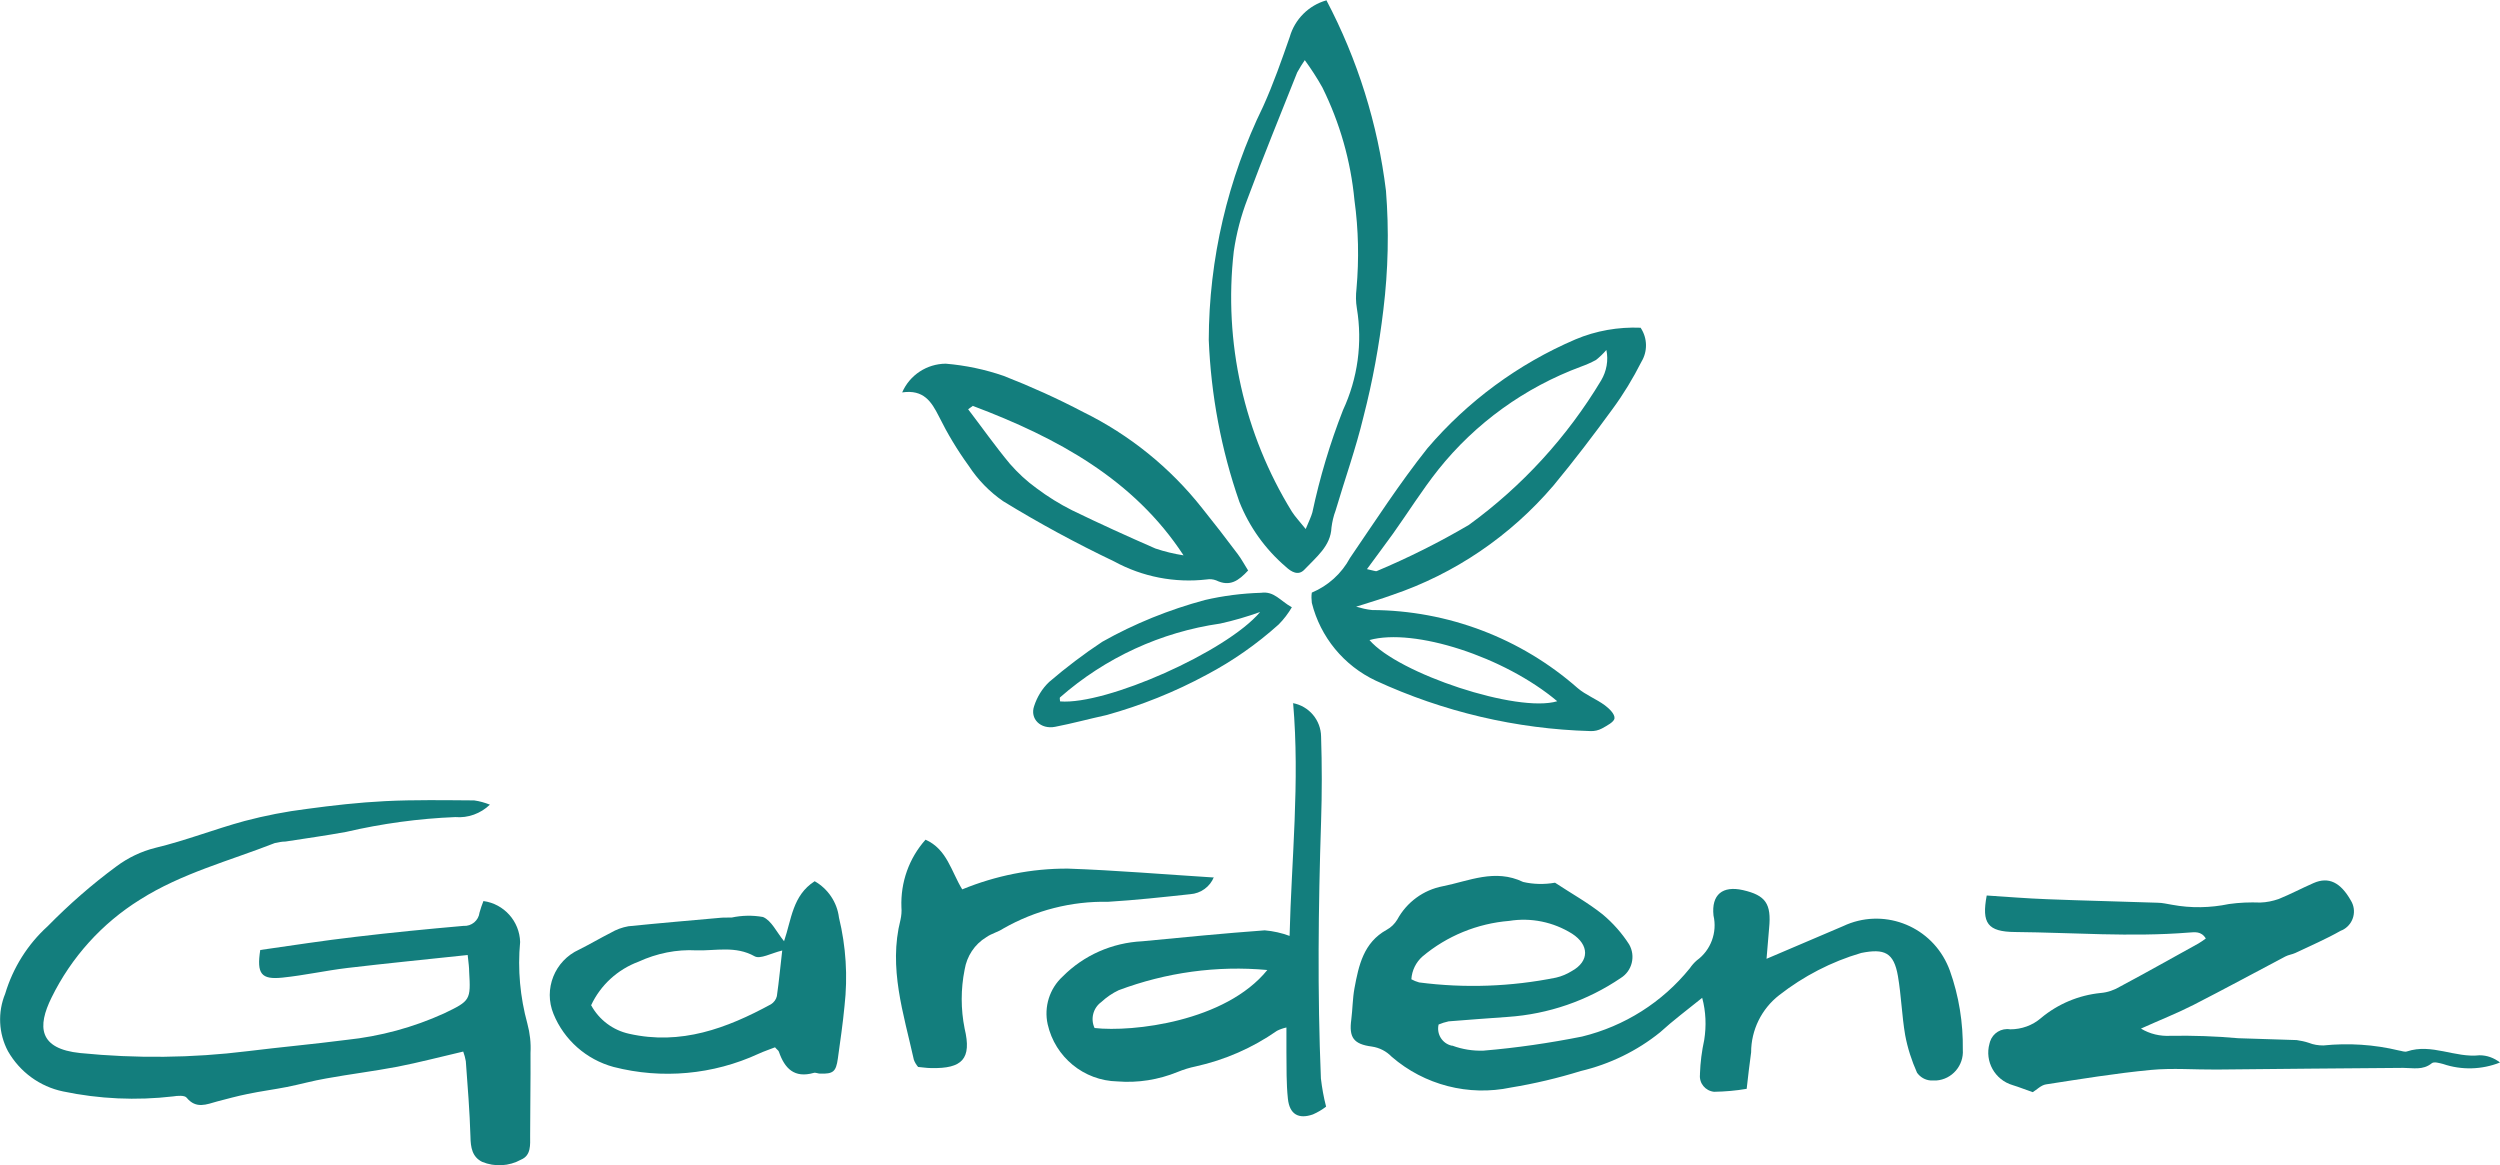 <svg xmlns="http://www.w3.org/2000/svg" id="Calque_2" viewBox="0 0 134.87 62.86"><defs><style>.cls-1{fill:#137e7d;}</style></defs><g id="Calque_1-2"><path id="Trac&#xE9;_1" class="cls-1" d="M88.52,17.7c.36,.55,.37,1.26,.03,1.82-.45,.89-.97,1.75-1.56,2.55-1.02,1.4-2.07,2.78-3.18,4.12-2.32,2.72-5.33,4.77-8.71,5.91-.55,.2-1.12,.37-1.94,.63,.28,.08,.57,.15,.86,.18,4.08,.02,8.02,1.51,11.09,4.21,.43,.37,1.01,.59,1.47,.93,.24,.18,.54,.47,.52,.7-.02,.2-.41,.4-.68,.55-.19,.1-.4,.15-.62,.14-4-.11-7.94-1.04-11.58-2.72-1.72-.81-2.99-2.35-3.45-4.2-.02-.18-.03-.37,0-.55,.88-.37,1.61-1.03,2.06-1.87,1.36-1.99,2.67-4.02,4.18-5.92,2.17-2.54,4.9-4.55,7.98-5.87,1.11-.47,2.32-.68,3.52-.63Zm-14.79,13c.38,.08,.48,.13,.54,.11,1.71-.72,3.37-1.55,4.97-2.49,2.88-2.09,5.31-4.75,7.14-7.8,.29-.49,.4-1.08,.28-1.64-.17,.2-.36,.38-.56,.54-.26,.14-.53,.26-.81,.36-3.02,1.12-5.69,3.04-7.7,5.56-.88,1.11-1.62,2.3-2.44,3.45-.44,.61-.89,1.21-1.41,1.92h0Zm10.28,7.13c-2.86-2.41-7.73-3.97-10.13-3.3,1.55,1.81,7.99,3.95,10.13,3.3h0Z"></path><path id="Trac&#xE9;_2" class="cls-1" d="M71.55,0c1.69,3.21,2.78,6.69,3.22,10.29,.17,2.14,.12,4.29-.14,6.42-.23,1.94-.58,3.86-1.07,5.76-.41,1.71-1.01,3.39-1.51,5.08-.11,.29-.18,.6-.22,.91-.04,1-.83,1.6-1.46,2.27-.33,.35-.71,.12-1-.15-1.11-.95-1.97-2.15-2.51-3.51-.98-2.81-1.53-5.76-1.65-8.73,.01-4.37,1.02-8.68,2.94-12.61,.55-1.22,.99-2.48,1.43-3.74,.27-.95,1.02-1.7,1.97-1.97Zm-1.15,3.23c-.15,.22-.29,.44-.42,.68-.9,2.27-1.83,4.53-2.68,6.82-.35,.91-.6,1.86-.74,2.83-.56,4.9,.55,9.85,3.14,14.05,.18,.28,.43,.54,.74,.93,.17-.41,.29-.65,.36-.9,.4-1.88,.95-3.72,1.65-5.51,.8-1.72,1.06-3.63,.75-5.5-.06-.35-.06-.7-.02-1.05,.14-1.59,.11-3.19-.11-4.78-.2-2.12-.79-4.18-1.73-6.08-.29-.52-.61-1.01-.96-1.49Z"></path><path id="Trac&#xE9;_3" class="cls-1" d="M67.34,30.77c-.52,.56-.99,.9-1.73,.54-.16-.06-.34-.08-.51-.05-1.72,.2-3.47-.14-4.99-.97-2.05-.98-4.05-2.06-5.99-3.25-.74-.51-1.37-1.16-1.86-1.91-.61-.84-1.15-1.74-1.61-2.67-.4-.79-.82-1.46-1.98-1.29,.41-.94,1.33-1.54,2.35-1.55,1.07,.09,2.12,.31,3.13,.66,1.46,.57,2.9,1.22,4.29,1.95,2.5,1.23,4.69,3,6.41,5.18,.66,.82,1.3,1.65,1.93,2.49,.21,.28,.37,.59,.55,.87Zm-14.85-8.88l-.26,.19c.75,.98,1.46,1.99,2.25,2.94,.43,.49,.91,.94,1.44,1.32,.6,.45,1.24,.85,1.92,1.19,1.48,.72,2.98,1.4,4.49,2.06,.5,.17,1.01,.29,1.52,.37-2.67-4.09-6.8-6.34-11.36-8.06h0Z"></path><path id="Trac&#xE9;_4" class="cls-1" d="M69.7,32.75c-.2,.34-.44,.66-.72,.94-1.18,1.06-2.48,1.97-3.88,2.71-1.72,.93-3.54,1.66-5.42,2.18-.92,.2-1.83,.45-2.76,.63-.78,.15-1.37-.43-1.13-1.12,.16-.49,.43-.94,.81-1.3,.91-.78,1.87-1.51,2.87-2.17,1.74-.98,3.6-1.73,5.53-2.25,.99-.23,2.01-.36,3.03-.39,.71-.1,1.03,.43,1.66,.78Zm-1.73,.27c-.7,.25-1.41,.46-2.14,.62-3.2,.46-6.2,1.84-8.64,3.98-.04,.04,0,.14,0,.22,2.49,.2,8.97-2.68,10.78-4.81h0Z"></path><path id="Trac&#xE9;_5" class="cls-1" d="M95.29,51.73c1.49-.63,2.82-1.2,4.15-1.77,2.1-.99,4.6-.08,5.59,2.02,.06,.12,.11,.25,.16,.38,.49,1.37,.72,2.82,.7,4.27,.06,.85-.58,1.6-1.43,1.66-.1,0-.2,0-.3,0-.3-.02-.57-.18-.74-.42-.29-.65-.51-1.33-.64-2.03-.18-1.05-.21-2.13-.39-3.18-.22-1.28-.73-1.5-1.98-1.25-1.61,.47-3.11,1.25-4.43,2.28-.95,.74-1.51,1.88-1.51,3.08-.09,.64-.16,1.28-.24,1.97-.58,.1-1.17,.15-1.76,.16-.47-.05-.81-.46-.76-.93,0-.02,0-.03,0-.05,.02-.61,.1-1.22,.23-1.82,.12-.75,.09-1.53-.11-2.27-.83,.67-1.58,1.23-2.27,1.86-1.25,1.01-2.72,1.72-4.28,2.09-1.23,.38-2.49,.68-3.77,.89-2.28,.48-4.66-.13-6.43-1.66-.29-.3-.66-.49-1.07-.55-1-.13-1.24-.5-1.11-1.46,.07-.56,.07-1.13,.17-1.68,.23-1.24,.49-2.47,1.74-3.16,.24-.13,.43-.32,.57-.55,.51-.94,1.41-1.6,2.46-1.8,1.41-.28,2.81-.96,4.33-.23,.56,.13,1.15,.14,1.72,.04,.88,.58,1.78,1.08,2.57,1.71,.55,.46,1.04,1.01,1.43,1.62,.36,.63,.16,1.43-.45,1.81-1.81,1.23-3.91,1.95-6.09,2.1-1.07,.08-2.13,.15-3.2,.24-.19,.04-.37,.1-.54,.17-.12,.51,.19,1.02,.7,1.14,.01,0,.03,0,.04,0,.54,.2,1.11,.29,1.68,.27,1.79-.15,3.56-.41,5.32-.76,2.29-.56,4.33-1.85,5.81-3.68,.11-.16,.23-.3,.38-.43,.76-.55,1.11-1.51,.9-2.42-.12-1.13,.49-1.62,1.59-1.37,1.22,.28,1.54,.73,1.41,2.05-.04,.53-.09,1.06-.14,1.67Zm-19.15,1.1c.13,.07,.27,.13,.42,.17,2.46,.32,4.96,.23,7.39-.26,.3-.07,.58-.19,.84-.35,.97-.53,.95-1.42,.02-2.02-1.01-.63-2.21-.88-3.39-.69-1.72,.14-3.36,.81-4.68,1.92-.35,.31-.57,.75-.6,1.23h0Z"></path><path id="Trac&#xE9;_6" class="cls-1" d="M25.24,51.52c-2.26,.24-4.38,.45-6.5,.7-1.17,.14-2.33,.4-3.5,.52-1.15,.12-1.4-.2-1.2-1.49,1.69-.24,3.42-.51,5.15-.71,1.93-.23,3.87-.42,5.81-.59,.44,.03,.82-.29,.87-.72,.06-.21,.13-.42,.21-.62,1.11,.15,1.95,1.09,1.98,2.21-.14,1.48,0,2.97,.39,4.4,.14,.52,.2,1.05,.17,1.58,.01,1.49-.02,2.97-.02,4.46,0,.5,.06,1.07-.49,1.3-.65,.36-1.42,.4-2.1,.12-.54-.27-.62-.78-.63-1.36-.04-1.36-.15-2.71-.25-4.07-.03-.18-.08-.35-.14-.52-1.21,.28-2.38,.59-3.56,.82-1.27,.24-2.56,.4-3.83,.63-.71,.12-1.41,.32-2.12,.46s-1.42,.23-2.13,.38c-.55,.11-1.09,.26-1.63,.4-.58,.16-1.14,.42-1.65-.2-.11-.14-.49-.11-.74-.07-1.98,.23-3.98,.14-5.93-.27-1.25-.26-2.33-1.05-2.97-2.17-.51-.96-.56-2.1-.15-3.1,.42-1.4,1.21-2.66,2.29-3.64,1.15-1.17,2.38-2.25,3.71-3.23,.63-.47,1.34-.81,2.1-1,1.63-.39,3.2-1.01,4.82-1.45,1.1-.29,2.22-.51,3.35-.65,1.4-.19,2.81-.35,4.22-.42,1.6-.08,3.21-.05,4.81-.04,.29,.04,.57,.12,.85,.23-.5,.48-1.18,.73-1.87,.67-1.98,.08-3.95,.35-5.89,.8-1.09,.2-2.18,.35-3.27,.52-.19,0-.38,.04-.57,.08-2.45,.96-5.03,1.63-7.27,3.05-2.06,1.28-3.71,3.11-4.78,5.29-.77,1.56-.7,2.76,1.55,2.99,3,.3,6.03,.27,9.02-.1,1.78-.22,3.56-.38,5.34-.61,1.82-.19,3.6-.67,5.27-1.43,1.42-.68,1.44-.72,1.35-2.26,0-.22-.03-.44-.08-.9Z"></path><path id="Trac&#xE9;_7" class="cls-1" d="M115.5,55.49c.48,.29,1.03,.42,1.59,.39,1.22-.02,2.44,.02,3.66,.13,1.05,.04,2.1,.06,3.15,.1,.22,.03,.45,.08,.66,.15,.25,.1,.51,.14,.78,.14,1.36-.14,2.74-.05,4.07,.27,.15,.02,.32,.1,.45,.05,1.33-.44,2.59,.36,3.91,.21,.4,0,.78,.14,1.1,.39-.98,.39-2.07,.42-3.07,.08-.2-.05-.49-.14-.61-.04-.48,.39-1.01,.25-1.54,.25-3.36,.02-6.71,.06-10.07,.09-1.18,.01-2.37-.09-3.54,.02-1.89,.18-3.78,.49-5.66,.78-.27,.04-.5,.29-.72,.42-.38-.13-.72-.27-1.08-.38-.96-.28-1.52-1.28-1.25-2.24,.01-.04,.02-.07,.03-.11,.15-.46,.61-.74,1.09-.66,.61,0,1.2-.21,1.66-.61,.91-.76,2.03-1.23,3.21-1.35,.38-.03,.75-.16,1.08-.36,1.41-.75,2.8-1.54,4.2-2.31,.13-.07,.24-.16,.4-.27-.25-.41-.6-.34-.92-.32-3.12,.25-6.24,0-9.36-.03-1.5-.01-1.82-.48-1.54-1.97,1.09,.07,2.17,.16,3.26,.2,1.98,.08,3.97,.12,5.95,.19,.27,0,.53,.07,.79,.11,1.02,.19,2.06,.17,3.07-.04,.56-.08,1.13-.1,1.69-.08,.34-.01,.67-.08,.99-.19,.64-.26,1.24-.58,1.88-.86,.82-.36,1.46-.04,2.02,.95,.32,.53,.15,1.22-.38,1.54-.05,.03-.11,.06-.17,.08-.79,.45-1.63,.81-2.45,1.2-.17,.08-.37,.1-.54,.19-1.65,.87-3.29,1.76-4.95,2.61-.88,.45-1.8,.81-2.84,1.28Z"></path><path id="Trac&#xE9;_8" class="cls-1" d="M69.74,37.93c.88,.16,1.52,.92,1.53,1.81,.05,1.53,.05,3.05,0,4.58-.15,4.62-.2,9.24-.01,13.86,.06,.51,.15,1.02,.28,1.52-.22,.17-.46,.31-.71,.42-.77,.27-1.26,0-1.35-.84s-.07-1.67-.08-2.51c0-.42,0-.83,0-1.34-.18,.04-.35,.1-.51,.18-1.32,.92-2.8,1.57-4.38,1.92-.34,.07-.66,.17-.98,.3-1.03,.42-2.14,.6-3.25,.51-1.81-.04-3.36-1.31-3.76-3.08-.21-.94,.1-1.93,.81-2.58,1.14-1.15,2.67-1.82,4.29-1.9,2.2-.21,4.4-.43,6.61-.59,.46,.04,.91,.14,1.34,.3,.1-4.11,.56-8.3,.19-12.57Zm-1.37,14.4c-2.72-.25-5.46,.13-8.02,1.09-.34,.16-.66,.38-.94,.64-.44,.32-.59,.91-.36,1.4,2.05,.23,7.06-.34,9.32-3.13Z"></path><path id="Trac&#xE9;_9" class="cls-1" d="M42.3,50.77c.4-1.16,.45-2.46,1.65-3.23,.72,.41,1.21,1.14,1.31,1.96,.38,1.56,.48,3.17,.3,4.77-.09,.95-.23,1.9-.36,2.84-.1,.71-.25,.83-.96,.81-.11,0-.24-.07-.34-.04-1.05,.3-1.57-.24-1.88-1.14-.02-.07-.1-.11-.21-.24-.27,.11-.59,.21-.89,.35-2.45,1.13-5.21,1.38-7.82,.71-1.47-.4-2.67-1.46-3.24-2.86-.55-1.34,.06-2.87,1.38-3.47,.58-.29,1.14-.62,1.71-.91,.29-.17,.61-.29,.95-.35,1.67-.17,3.33-.31,5-.46,.19-.02,.38,0,.57-.01,.56-.12,1.13-.13,1.69-.03,.46,.19,.73,.81,1.14,1.31Zm-.11,.51c-.58,.14-1.18,.48-1.48,.31-1.03-.58-2.1-.29-3.14-.32-1.07-.06-2.14,.16-3.12,.61-1.13,.42-2.05,1.26-2.56,2.35,.43,.79,1.18,1.35,2.05,1.54,2.79,.63,5.26-.29,7.65-1.59,.16-.1,.28-.26,.32-.44,.12-.82,.19-1.64,.29-2.47h0Z"></path><path id="Trac&#xE9;_10" class="cls-1" d="M65.49,47.31c-.21,.53-.71,.89-1.28,.93-1.48,.16-2.95,.32-4.43,.41-1.98-.04-3.93,.46-5.65,1.44-.28,.19-.64,.27-.92,.47-.63,.38-1.05,1.02-1.17,1.75-.21,1.05-.21,2.13,0,3.18,.39,1.63-.12,2.17-1.81,2.13-.23,0-.45-.04-.7-.06-.1-.12-.18-.25-.23-.39-.55-2.49-1.38-4.95-.72-7.55,.05-.22,.07-.46,.05-.68-.05-1.34,.41-2.64,1.3-3.64,1.16,.51,1.39,1.72,1.98,2.68,1.81-.74,3.74-1.13,5.7-1.12,2.59,.09,5.17,.31,7.88,.48Z"></path></g></svg>